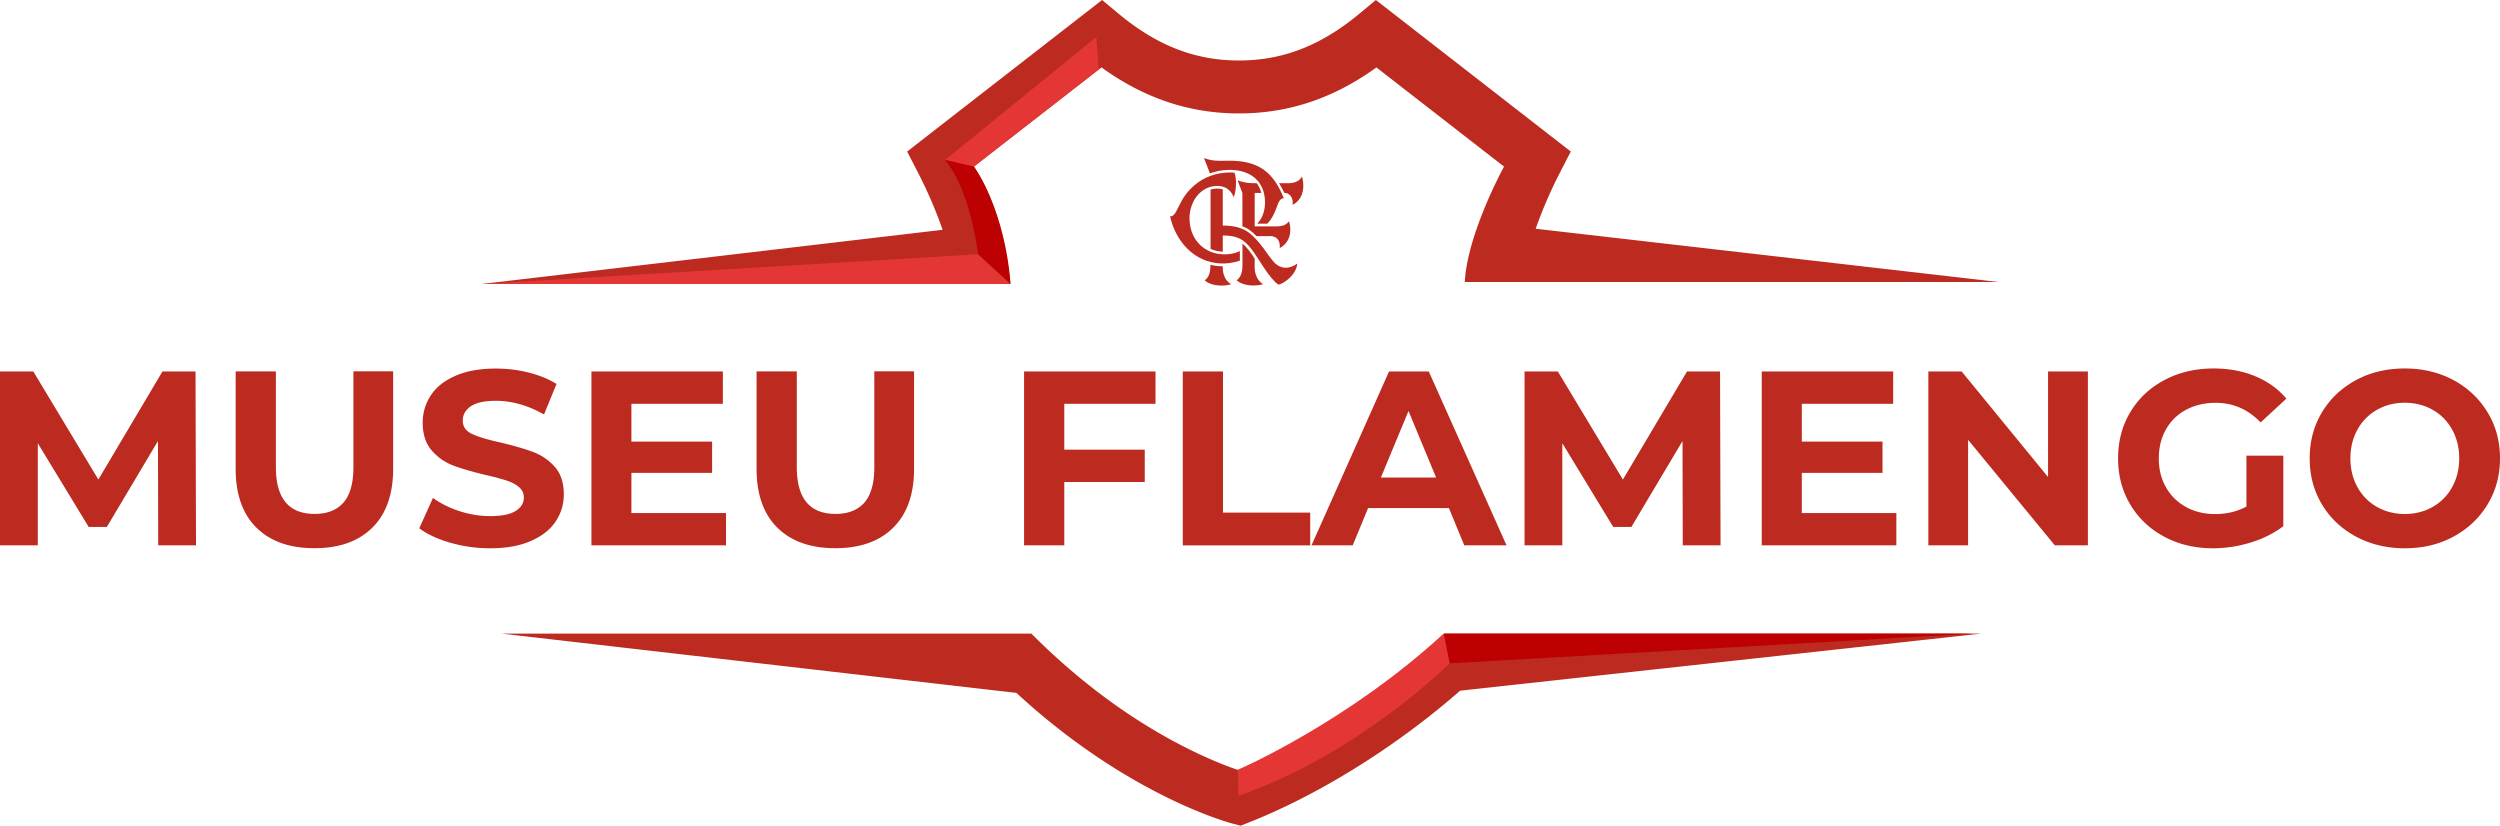 <svg viewBox="0 0 307.01 101.4" xmlns="http://www.w3.org/2000/svg"><g fill="#bc2a20"><path d="M19.43 66.97l-.03-12.81-6.28 10.55h-2.23L4.64 54.43v12.54H0V45.62h4.09l7.99 13.27 7.87-13.27h4.06l.06 21.35zm12.06-2.17c-1.7-1.69-2.55-4.1-2.55-7.23V45.61h4.94v11.77c0 3.82 1.59 5.73 4.76 5.73 1.55 0 2.72-.46 3.54-1.39.81-.93 1.22-2.37 1.22-4.35V45.6h4.88v11.96c0 3.13-.85 5.54-2.55 7.23s-4.07 2.53-7.12 2.53-5.42-.84-7.12-2.53zm23.8 1.85c-1.58-.46-2.84-1.05-3.8-1.78l1.68-3.72c.92.67 2 1.21 3.26 1.62s2.52.61 3.78.61c1.4 0 2.44-.21 3.11-.63s1.01-.97 1.01-1.66c0-.51-.2-.93-.59-1.27-.4-.34-.91-.6-1.53-.81a30 30 0 0 0-2.52-.67c-1.63-.39-2.96-.77-4-1.16s-1.93-1.01-2.67-1.86-1.11-1.99-1.11-3.42c0-1.24.34-2.36 1.01-3.37s1.68-1.8 3.04-2.39c1.35-.59 3-.88 4.96-.88 1.36 0 2.69.16 4 .49 1.3.33 2.44.79 3.42 1.4l-1.53 3.75c-1.97-1.12-3.95-1.68-5.92-1.68-1.38 0-2.4.22-3.07.67-.66.45-.99 1.04-.99 1.77s.38 1.28 1.14 1.63c.76.36 1.93.71 3.49 1.05 1.63.39 2.96.77 4 1.16s1.93 1 2.67 1.83 1.11 1.96 1.11 3.39c0 1.22-.34 2.33-1.02 3.34s-1.7 1.8-3.07 2.39c-1.36.59-3.02.88-4.97.88-1.69 0-3.32-.23-4.9-.69zM89.16 63v3.97H72.63V45.62h16.14v3.97H77.54v4.64h9.91v3.84h-9.91v4.94h11.62zm6.3 1.8c-1.7-1.69-2.55-4.1-2.55-7.23V45.61h4.94v11.77c0 3.82 1.59 5.73 4.76 5.73 1.55 0 2.72-.46 3.54-1.39.81-.93 1.22-2.37 1.22-4.35V45.6h4.88v11.96c0 3.13-.85 5.54-2.55 7.23s-4.07 2.53-7.12 2.53-5.42-.84-7.12-2.53zm35.24-15.22v5.64h9.88v3.97h-9.88v7.78h-4.94V45.62h16.14v3.97h-11.19zm14.55-3.96h4.94v17.33h10.71v4.03h-15.65V45.63zm32.67 16.77h-9.91l-1.89 4.58h-5.06l9.52-21.35h4.88l9.55 21.35h-5.19l-1.89-4.58zm-1.56-3.75l-3.39-8.17-3.39 8.17h6.77zm30.29 8.33l-.03-12.81-6.28 10.55h-2.23l-6.25-10.28v12.54h-4.64V45.62h4.09l7.99 13.27 7.87-13.27h4.06l.06 21.35zM232.88 63v3.97h-16.53V45.62h16.14v3.97h-11.22v4.64h9.91v3.84h-9.91v4.94h11.62zm23.52-17.38v21.35h-4.06l-10.65-12.96v12.96h-4.88V45.62h4.09l10.61 12.96V45.62h4.88zm19.49 10.34h4.51v8.66c-1.16.87-2.5 1.55-4.03 2.01-1.53.47-3.06.7-4.61.7-2.22 0-4.21-.47-5.98-1.42s-3.16-2.26-4.16-3.93c-1.01-1.68-1.51-3.57-1.51-5.69s.5-4.01 1.51-5.69 2.4-2.99 4.19-3.93c1.79-.95 3.8-1.42 6.04-1.42 1.87 0 3.57.32 5.09.95 1.53.63 2.81 1.55 3.84 2.75l-3.17 2.93c-1.53-1.61-3.37-2.41-5.52-2.41-1.36 0-2.57.29-3.63.85-1.06.57-1.88 1.37-2.47 2.41s-.88 2.23-.88 3.57.29 2.5.88 3.54 1.41 1.85 2.46 2.42c1.05.58 2.24.87 3.58.87 1.42 0 2.7-.31 3.84-.92v-6.25zm13.44 9.94c-1.78-.96-3.17-2.27-4.18-3.95s-1.51-3.56-1.51-5.66.5-3.98 1.51-5.66 2.4-2.99 4.18-3.95 3.78-1.43 5.99-1.43 4.21.48 5.98 1.43c1.77.96 3.16 2.27 4.18 3.95s1.53 3.56 1.53 5.66-.51 3.98-1.53 5.66-2.41 2.99-4.18 3.95-3.76 1.43-5.98 1.43-4.21-.48-5.99-1.43zm9.41-3.65a6.179 6.179 0 0 0 2.39-2.42c.58-1.04.87-2.22.87-3.54s-.29-2.5-.87-3.54-1.38-1.85-2.39-2.42c-1.02-.58-2.16-.87-3.42-.87s-2.4.29-3.42.87-1.82 1.39-2.39 2.42c-.58 1.04-.87 2.22-.87 3.54s.29 2.5.87 3.54 1.38 1.85 2.39 2.42c1.02.58 2.16.87 3.42.87s2.4-.29 3.42-.87zM124.08 34.87s-.8-9.05-4.48-14.41l15.67-12.18c5.25 3.79 10.8 5.65 16.88 5.65s11.62-1.85 16.88-5.65l15.67 12.18s-4.5 8.19-4.82 14.17h65.54l-56.83-6.54c.84-2.38 1.86-4.74 3.07-7.08l1.24-2.4L168.96 0l-2.01 1.67c-4.72 3.93-9.42 5.76-14.8 5.76s-10.08-1.83-14.8-5.76L135.34 0 111.4 18.61l1.24 2.4c1.23 2.38 2.27 4.79 3.12 7.21l-56.57 6.65zm57.9-7.55l.06-.15c-.02.05-.03.1-.05.15zm4.49 50.49h-9.05c-7.98 7.54-17.41 13.41-25.41 16.74-1.88-.64-6.28-2.34-11.77-5.79-3.81-2.39-8.6-5.94-13.58-10.95H61.6l63.22 7.28c13.47 12.44 25.8 15.85 26.5 16.04l1.03.27.99-.39c8.01-3.16 17.54-8.82 25.97-16.19l63.99-7.01z"/></g><path d="M242.18 77.81l-64.17 3.65-.72-3.65z" fill="#bd0001"/><path d="M178.01 81.46s-11.04 11.1-25.91 16.26l-.09-3.18s13.46-5.83 25.28-16.74l.72 3.65z" fill="#e53636"/><path d="M148.65 32.52c0 1.07-.25 1.57-.7 1.9.56.59 2.04.85 3.24.49-.78-.48-1.04-1.25-1.04-2.21-.5 0-1.01-.06-1.5-.18m5.43.2v-.97c-.42-.63-.91-1.36-1.5-1.83v2.63c0 .95-.25 1.55-.71 1.86.56.59 2.04.85 3.24.49-.79-.48-1.04-1.38-1.04-2.19zm4.65-7.56c1.68-.84 1.36-2.94 1.15-3.47-.28.49-.78.81-1.72.81h-1.09c.23.36.45.76.65 1.19.88 0 1.13.93 1.01 1.47zm-2.78 3.83c.92 0 1.28.62 1.21 1.47 1.62-.85 1.35-2.75 1.13-3.28-.26.33-.63.62-1.52.62h-2.69v-4.11h.81c-.11-.45-.31-.85-.55-1.19h-.35c-.68 0-1.33-.1-2.01-.35l.59 1.55v4.1c.72.24 1.21.66 1.73 1.2h1.63zm-1.55-1.52h1.22c1.36-1.38 1.12-3.12 2.04-3.12-1.28-3.18-3.06-4.71-7.04-4.61-1.2.02-1.77.03-2.76-.33l.72 1.88c.68-.25 1.55-.43 2.42-.43 2.59 0 4.35 1.42 4.35 4.01 0 .97-.3 1.92-.96 2.6zm-8.32-.63c0 2.26 1.44 4.08 3.71 4.36.82.1 1.72-.01 2.47-.36v1.17c-.81.27-1.61.38-2.41.34-3.26-.18-5.46-2.72-6.16-5.77.61 0 .85-.87 1.38-1.85.78-1.44 2.11-2.63 3.66-3.16.66-.23 1.47-.39 2.28-.39.2 0 .4 0 .59.03.28.69.24 2.27-.1 3-.36-.97-1.16-1.38-2-1.38-2.09 0-3.43 1.94-3.43 4.01zm4.08-3.58v4.44c1.08 0 2.37.17 3.33.96 1.4 1.16 2.16 2.66 2.95 3.52.86.94 1.94.86 2.87.19-.12 1.38-1.63 2.46-2.32 2.59-1.17-.82-2.4-3.2-3.35-4.42-.9-1.16-1.71-1.62-3.48-1.62v1.99c-.51-.02-1.03-.14-1.5-.34v-7.29c.5-.14.99-.17 1.5-.03z" fill="#bc2a20" fill-rule="evenodd"/><path d="M134.63 4.55l-18.59 15.11 3.22 1.05 15.67-12.19" fill="#e53636"/><path d="M59.19 34.87l60.92-3.65 3.97 3.65z" fill="#e53636" fill-rule="evenodd"/><path d="M119.6 20.46l-3.59-.85s2.89 2.83 4.11 11.61l3.97 3.65s-.36-8.24-4.48-14.41z" fill="#bd0001"/></svg>